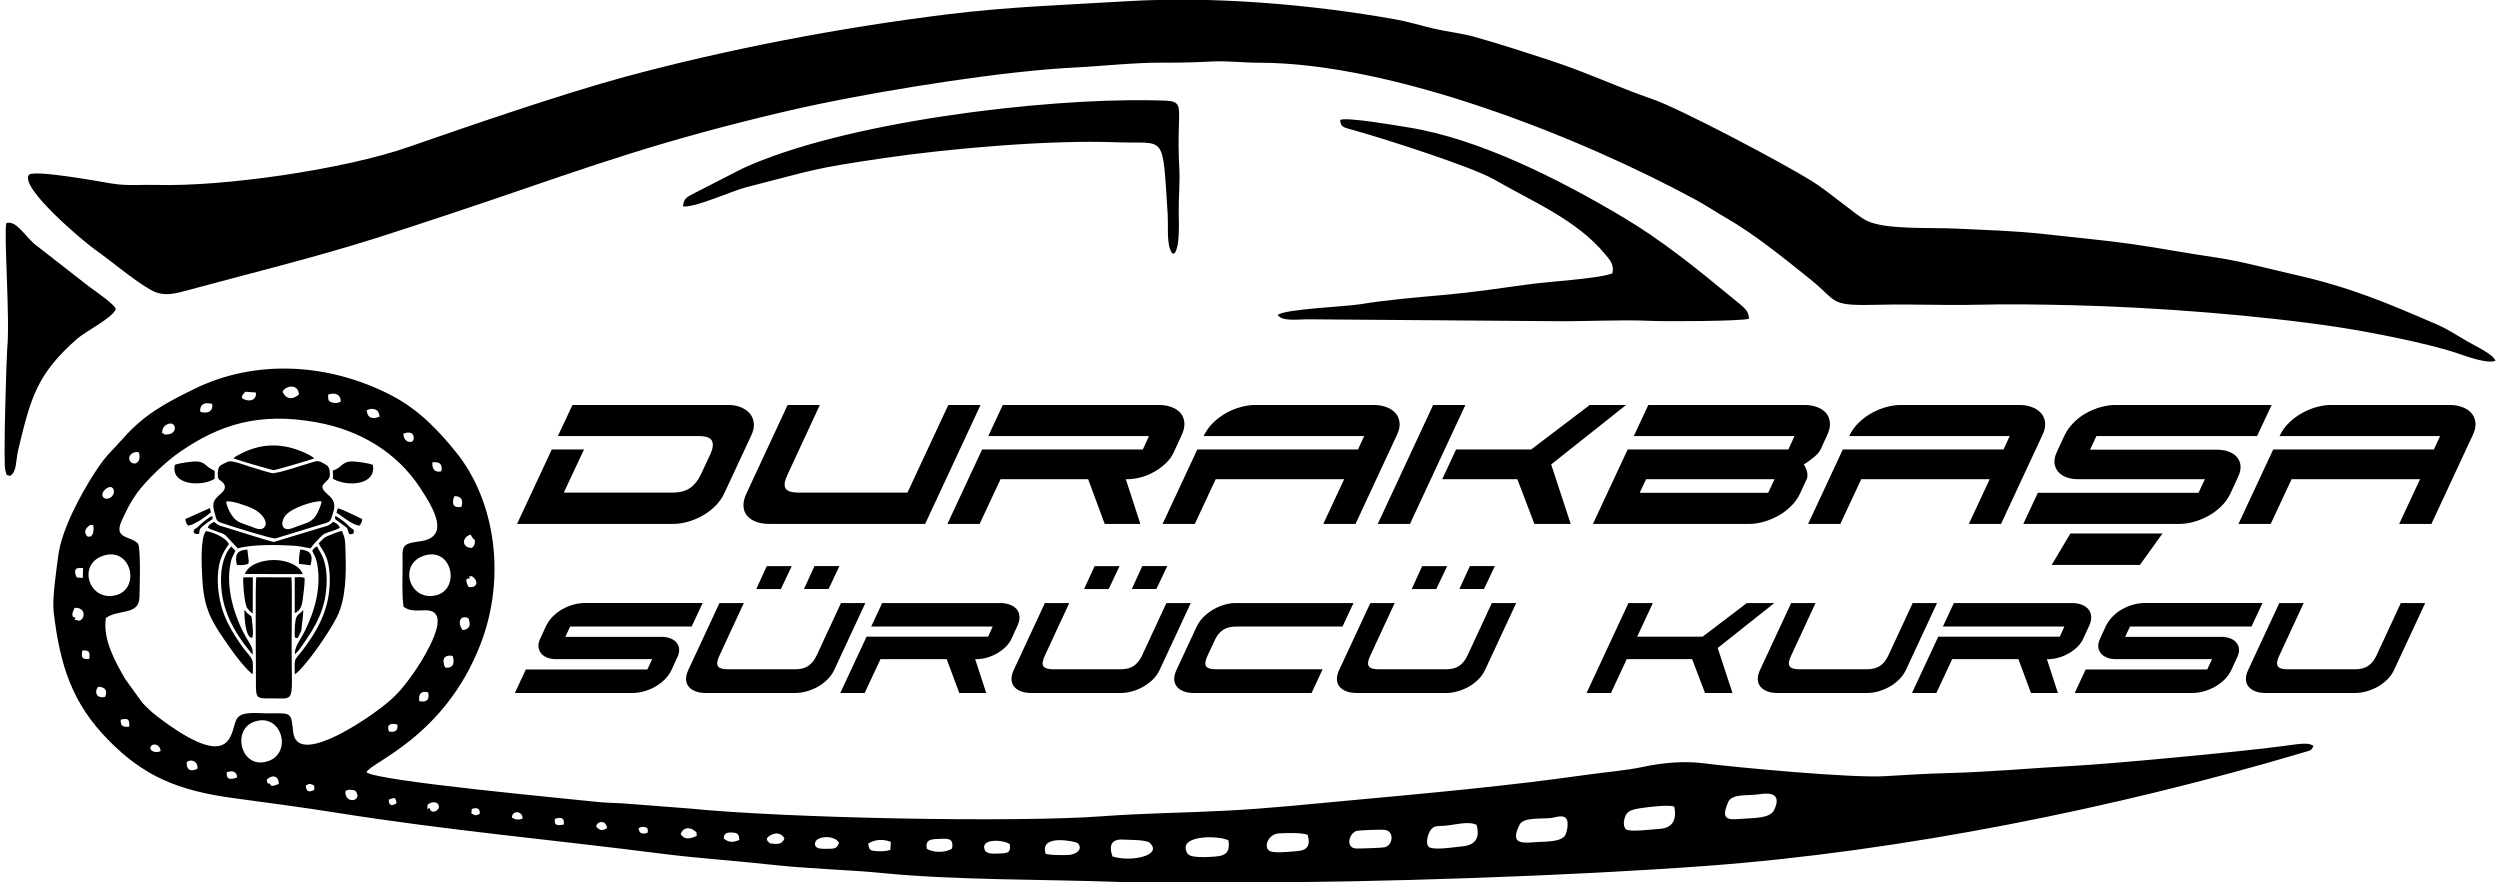 <?xml version="1.0" encoding="UTF-8"?>
<!DOCTYPE svg PUBLIC "-//W3C//DTD SVG 1.1//EN" "http://www.w3.org/Graphics/SVG/1.1/DTD/svg11.dtd">
<!-- Creator: CorelDRAW 2018 (64-Bit Evaluation Version) -->
<svg xmlns="http://www.w3.org/2000/svg" xml:space="preserve" width="143.933mm" height="50.8mm" version="1.1" style="shape-rendering:geometricPrecision; text-rendering:geometricPrecision; image-rendering:optimizeQuality; fill-rule:evenodd; clip-rule:evenodd"
viewBox="0 0 14393.32 5079.98"
 xmlns:xlink="http://www.w3.org/1999/xlink">
 <defs>
  <style type="text/css">
   <![CDATA[
    .fil0 {fill:black}
    .fil1 {fill:black;fill-rule:nonzero}
   ]]>
  </style>
 </defs>
 <g id="Layer_x0020_1">
  <g id="_1279749923936">
   <path class="fil0" d="M7072.78 4838.22c10,71.28 -16.96,89.29 -80.85,93.59 -36.35,2.44 -138.13,10.57 -155.3,-17.9 -65,-107.77 179.25,-105.83 236.15,-75.69zm-667.88 92.73c-20.67,-57.59 -10.15,-101.63 60.81,-97.19 38.38,2.4 133.31,0.06 153.74,18.93 77.61,71.69 -106.15,112.56 -214.55,78.26zm-384.09 -14.21c-40.25,-121.18 176.38,-70.11 183.04,-63.33 35.1,35.72 -8.56,65.91 -50.23,68.66 -35.98,2.38 -104.15,0.9 -132.81,-5.33zm-891.83 -69.55l-2.98 45.27c-21.04,8.9 -52.46,9.6 -82.39,7.6 -35.24,-2.36 -40.29,-7.93 -44.75,-43.18 36.06,-23.39 83.79,-28.37 130.12,-9.69zm685.43 13.98c4.02,47.96 -9.49,50.79 -58.65,52.65 -30.88,1.16 -76.02,5.47 -86.42,-20.78 -27.41,-69.24 113.61,-58.7 145.07,-31.87zm-478.77 25.4c-8.35,-53.25 22.3,-55.24 72.31,-56.93 53.27,-1.79 82.52,-4.03 73.78,55.66 -34.97,23.6 -105.7,26.33 -146.09,1.27zm-505.55 -33.86c-11.82,35.93 -27.26,33.76 -74.01,34.17 -29.3,0.26 -67.4,0.99 -63.76,-32.73 4.6,-42.61 115.45,-48.59 137.77,-1.44zm2698.46 -46.33c17.38,59.83 0.75,89.63 -62.46,94.01 -35.26,2.45 -141.08,15.95 -162.28,-4.99 -27.67,-27.32 0.67,-93.72 59.23,-97.2 47.86,-2.83 129.3,-5.34 165.51,8.18zm277.98 -21.44c11.33,-5.28 146.13,-9.89 166.83,-7.12 53.94,7.21 48.26,84.95 0.93,99.98 -10.33,3.28 -154.16,8.81 -170.24,7.05 -55.48,-6.08 -39.97,-80.13 2.48,-99.91zm-3290.06 42.37c-15.21,35.19 -37.97,33.75 -82.02,28.61 -16.61,-15.13 -13.33,-4.25 -20.41,-28.61 25.92,-30.9 78.09,-44.7 102.43,0zm-302.2 -34.12c34.15,1.6 41.37,11.33 42.24,42.92 -38.34,15.09 -61.07,15.29 -89.99,-8.8 0.93,-28.6 16.12,-35.59 47.75,-34.12zm4286.6 -44.51c23.01,81.77 -12.86,119.28 -87.05,124.7 -39.02,2.86 -172.51,26.53 -191.04,-0.95 -14.75,-21.86 -2.27,-67.71 10.73,-88.71 18.88,-30.52 39.14,-27.14 78.14,-29.31 63.52,-3.54 137.8,-29.67 189.22,-5.73zm-4503.79 33.39c19.66,16.98 9.57,-2.58 14.31,30.27 -35,15.81 -69.55,26.86 -92.83,-10.43 13.89,-39.65 52.04,-41.36 78.52,-19.84zm4937.19 -73.1c21.91,-3.19 66.13,-21.2 84.42,5.34 13.91,20.18 3.4,75.24 -7.13,93.72 -24.94,43.74 -128.42,36.11 -181.85,41.07 -83.59,7.77 -132.2,-0.3 -80.41,-101.97 22.66,-44.49 133.25,-30.62 184.97,-38.16zm-5205.13 84.47c-28.49,11.39 -48.12,7.21 -53.12,-23.24 5.21,-6.66 21.55,-12.76 36.99,-8.38 19.75,5.61 16.58,10.95 16.13,31.62zm-234.63 -25.4c-28.82,16.99 -40.45,13.34 -62,-8.47 0.54,-29.25 56.45,-45.17 62,8.47zm-299.38 -53.83c37.39,-11.37 55.72,-5.96 50.56,32.74 -36.44,7.71 -57.93,5.81 -50.56,-32.74zm-186.87 -0.89c-28.25,9.12 -42.55,5.25 -61.09,-6.41 -0.17,-42.92 63.07,-40.94 61.09,6.41zm6630.56 -70.02c16.8,73.49 -8.37,123.93 -82.52,128.61 -33.63,2.12 -175.57,19.64 -194.32,3.32 -22.42,-19.49 -12.1,-68.49 2.89,-89.72 15.56,-22.02 49.87,-28.03 79.29,-32.44 48.75,-7.3 158.15,-20.97 194.66,-9.77zm-6877.01 43.37c-29.93,8.75 -19.5,11.1 -47.95,-3.31l2.01 -25.39c30.06,-11.84 49.72,-3.19 45.94,28.7zm-287.99 -32.32c-13.37,-8.75 -16.22,27.89 -11.9,-21.78 23.16,-18.26 60.03,-21.74 64.83,10.2 3.44,22.93 -42.9,48.63 -52.93,11.58zm7653.31 -81.51c73.6,-12.17 129.85,1.37 86.84,91.26 -21.44,44.82 -103.69,44.84 -166,48.84 -91.66,5.89 -146.9,18.53 -98.76,-94.27 22.15,-51.92 115.21,-35.47 177.92,-45.83zm-7888.89 30.78c35.24,-14.05 38.81,-13.93 45.14,20.49 -29.32,19.37 -45.29,13.75 -45.14,-20.49zm-250.01 -47.5c12.6,-13.36 35.88,-10.06 56.37,-4.8 51.87,59.04 -59.42,85.24 -56.37,4.8zm-178.95 -8.21c-34.4,16.42 -47.06,7.75 -48.89,-25.4 23.29,-12.16 22.24,-12.21 48.92,-0.12l-0.03 25.52zm-253.23 -34.55c-22.01,-9.34 -11.16,10.99 -20.22,-24.72 26.09,-26.89 68.69,-28.69 68.86,24.55 -53.35,24.65 -48.24,0.45 -48.64,0.17zm-191.12 -37.36c-41.62,14.66 -62.79,12.2 -59.68,-29.69 35.71,-13.09 58.96,-2.45 59.68,29.69zm-290.05 -87.75c17.13,-18.18 65.7,-12.45 62,37.57 -36.38,18.34 -63.89,9.79 -62,-37.57zm-207.12 -89.59c12.04,-23.53 54.66,-13 57.06,25.53 -29.47,15.12 -68.81,-2.56 -57.06,-25.53zm594.07 -142.8c157.41,-57.55 223.39,173.3 86.52,224.52 -158.05,59.14 -218.96,-176.1 -86.52,-224.52zm777.41 55.73c-15.13,-40.66 9.87,-50.65 48.54,-40.07 4.37,35.91 -12.14,46.09 -48.54,40.07zm-1544.26 -68.15c44.18,-10.37 51.07,-1.89 48.87,40.92 -38.13,1.67 -49.86,-3.39 -48.87,-40.92zm1719.12 -106.43c-6.12,-41.23 8.98,-61.34 50.73,-51.12 10.53,42.08 -8.8,59.37 -50.73,51.12zm-1808.71 -25.07c-48.36,12.45 -65.09,-27.55 -40.2,-57.89 37.1,0.41 56.37,18.94 40.2,57.89zm1957.93 -168.19c-23.04,-44.73 -5.63,-78.02 43.08,-67.06 11.41,39.57 5.62,71.86 -43.08,67.06zm-2089.61 -98.52c41.01,-2.74 44.81,7.29 40.43,48.5 -42.58,2.27 -47.25,-5.39 -40.43,-48.5zm2191.21 -116.99c-30.96,-34.08 -22.39,-91.28 31.6,-69.71 15.56,42.09 8.38,62.35 -31.6,69.71zm-2232.78 -73.19c-0.01,-0.01 -33.55,3.3 -2.42,-55.56 68.61,-4.26 59.91,68.67 25.4,74.22 -50.08,-11.16 -14,-1.52 -22.98,-18.66zm2269.76 -223.25c9.5,-16.58 -22.55,-6.93 13.82,-15.14 39.7,24.08 37.27,70.26 -18.23,63 -31.19,-60.26 4.28,-47.79 4.41,-47.86zm-2097.42 -135.34c158.03,-41.21 206.19,205.35 51.42,232.88 -150.43,26.76 -212.51,-190.88 -51.42,-232.88zm1845.73 0c158.33,-42.31 202.23,206.06 51.42,232.88 -150.35,26.73 -210.74,-190.31 -51.42,-232.88zm-2008.22 127.97c-17.31,-33.73 -15.84,-62.63 36.66,-53.2l-1.97 56.65 -34.69 -3.45zm2281.87 -224.05c3.1,4.26 15.12,2.18 8.47,31.41 -3.89,17.15 -10.92,16.9 -16.61,22.8 -56.29,-0.85 -60.02,-59.07 -6.75,-77.12l14.89 22.91zm-1927.86 31.84c-38.3,-49.28 -144.71,-23.83 -95.91,-133.18 29.24,-65.51 54.51,-112.69 87.46,-158.66 55.31,-77.16 171.62,-186.4 250.69,-240.4 225.84,-154.23 449.47,-228.77 782.31,-168.98 251.28,45.13 464.2,171.8 600.29,380.49 77.1,118.25 174.22,281.75 -3.9,305.13 -112.74,14.8 -99.04,28.43 -99.21,144.35 -0.11,69.5 -4.61,165.56 5.67,232.15 64.92,49.69 155.5,-9.89 188.89,49.01 39.49,72.52 -90.41,274.24 -127.76,327.39 -80.47,114.51 -119.06,154.59 -235.95,238.48 -65.75,47.18 -437.51,301.28 -460.34,107.81 -13.02,-110.4 -6.94,-110.83 -123.95,-108.88 -92.33,1.53 -174.93,-16.74 -202.85,35.09 -34.72,64.44 -12.57,304.72 -413.53,14.47 -64.65,-46.8 -84.33,-64.52 -127.45,-109.38l-99.79 -137.85c-55.41,-97.05 -130.24,-225.91 -111.07,-351.26 69.84,-52.18 189.97,-12.95 193.23,-118.53 1.8,-58.52 7.78,-268.48 -6.83,-307.25zm-256.55 -91.42l-4.21 31.1c-16.01,21.1 3.57,13.08 -29.32,18.58 -29.38,-25.04 -13.73,-53.03 16.94,-69.43 29.33,7.25 7.98,-2.14 16.59,19.75zm2117 -122.62c-52.43,9.62 -55.85,-25.34 -40.65,-61.53 37.96,-1.53 53.5,21.5 40.65,61.53zm-2046.37 -104c42.7,-33.03 61.6,22.51 30.01,47.43 -36.75,29 -76.21,-11.71 -30.01,-47.43zm1879.36 -152.37c41.01,-4.83 60.62,10.63 51.51,51.86 -39.7,8.26 -53.95,-13.88 -51.51,-51.86zm-1690.26 -58.16c17.19,54.63 -21.37,80.88 -46.84,55.21 -22.44,-22.62 1.72,-62.63 46.84,-55.21zm1576.7 -63.88c-11.92,11.14 -44.68,2.99 -50.6,-24.57 -8.34,-38.83 0.41,-9.56 4.95,-21 55.81,-18.54 58.5,33.54 45.65,45.57zm-1434.28 -44.44c-1.44,-3.67 -15.33,11.86 -3.72,-27.85 2,-6.84 10.42,-15.97 16.3,-19.81 58.21,-38.05 77.04,50.15 9.2,53.34 -43.73,2.06 -4.97,0.52 -21.78,-5.68zm1173.06 -115.73c-9.07,-37.31 0.61,-10.27 3.94,-20.54 2.38,-0.9 5.28,-2.4 7.11,-2.75 1.8,-0.35 4.97,-1.86 7.18,-2.1 14.83,-1.64 42.07,1.14 48.89,27.29 9.28,35.57 -0.73,10.09 -4.09,19.72 -26.64,10.98 -56.22,6.43 -63.03,-21.62zm-962.48 -9.94c-1.29,-44.79 27.21,-55.3 69.26,-44.1 8.3,47.22 -35.17,58.8 -69.26,44.1zm761.72 -51.87c-29.97,-8.54 -22.18,-17.99 -25.12,-44.86 27.18,-13.94 75.3,-9.37 72.51,39.78 -15.63,6.8 -27.65,10.7 -47.39,5.08zm-521.96 -26.64c2.29,-21.16 8.65,-19.9 19.97,-35.87l61.32 4.52c6.62,50.66 -49.7,55.76 -81.29,31.35zm235.08 -37.71c21.99,-35.53 89.58,-44.55 94.19,16.94 -34.42,33.8 -78.51,28.66 -94.19,-16.94zm482.78 2192.87c20.72,-56.24 448.58,-200.54 656.31,-736.5 150.73,-388.89 83.03,-829.39 -139.32,-1104.89 -96.61,-119.7 -211.48,-245.03 -374.3,-329.15 -356.26,-184.06 -777.53,-211.35 -1134.78,-36.17 -168.73,82.74 -287.98,147.32 -408.98,284.39 -68.16,77.21 -95.6,92.52 -161.61,194.56 -81.35,125.73 -192.81,329.38 -212.11,483.14 -9.96,79.31 -35.27,243.35 -26.1,321.18 36.82,312.27 107.71,526.8 314.87,737.75 201.33,205.01 394.73,290.27 717.71,334.01 199.49,27.01 403.83,53.89 609,86.53 618.59,98.39 1241.87,154.81 1857.52,233.64 204.84,26.22 423.11,40.32 629.31,63.2 219.21,24.33 439.25,28.43 656.2,49.65 406.65,39.78 918.6,34.63 1339.06,49.66 227.61,8.13 465.43,2.75 694.27,3.11 787.41,1.26 1920.44,-37.39 2701.19,-95.48 1120.36,-83.36 2354.36,-331.85 3439.32,-654.54 39.51,-11.75 39.23,-9.13 52.11,-36.49 -26.97,-17.34 -63.54,-12.29 -96.05,-9.02 -25.66,2.58 -54.38,7.14 -81.19,10.74 -231.02,31.07 -984.15,102.29 -1206,113.77 -235.35,12.18 -479.1,35.49 -720.29,41.41 -120.43,2.95 -241.24,10.49 -363.38,17.84 -197.47,11.88 -858.92,-50.81 -1050.37,-74.8 -109.39,-13.71 -235.34,-1.97 -343,21.47 -91.9,20.01 -230.1,31.79 -326.17,45.52 -451.5,64.51 -902.54,104.89 -1360.23,147.36 -237.82,22.07 -468.94,46.07 -705.06,58.71 -235.58,12.62 -483.25,14.65 -720.09,32.43 -492.83,37.01 -1814.91,12.02 -2380.55,-44.66l-352.37 -27.11c-55.62,-5.6 -117.55,-4.23 -174.56,-10.53 -168.92,-18.65 -1268.43,-119.67 -1330.36,-170.73zm12257.19 -2369.05c-10.7,-36.14 -103.78,-78.77 -161.93,-111.93 -68.61,-39.12 -102.18,-65.71 -180.16,-99.48 -287.58,-124.54 -498.65,-213.45 -816.24,-285.03 -141.69,-31.94 -311.58,-78.63 -458.57,-99.69 -163.13,-23.37 -315.09,-53.1 -471.69,-75.34 -167.9,-23.83 -333.36,-38.35 -503.84,-57.54 -177.94,-20.02 -335.21,-23.41 -516.43,-32.34 -141.78,-6.98 -407.43,8.48 -514.52,-46.9 -58,-29.99 -215.08,-167.3 -318.75,-230.82 -178.45,-109.34 -754.55,-413.99 -912.12,-467.84 -199.88,-68.31 -367.03,-150.64 -600.9,-226.94 -142.57,-46.51 -293.69,-95.63 -428.8,-132.89 -68.5,-18.9 -148.31,-27.31 -225.98,-45.32 -77.43,-17.95 -144.56,-39.54 -221.74,-53.36 -488.66,-87.55 -1052.96,-134.46 -1546.58,-104.8 -360.63,21.67 -683.1,31.93 -1035.24,75.5 -626.76,77.54 -1276.76,202.96 -1857.13,360.31 -357.34,96.88 -885.87,278.78 -1247.35,404.44 -366.85,127.51 -1057.45,228.08 -1445.17,217.38 -92.68,-2.56 -168.33,6.94 -260.87,-8.04 -55.96,-9.06 -455,-83.23 -477.52,-48.98 -49.33,75.01 311.73,380.19 384.42,431.39 96.64,68.06 221.63,175.79 319.18,230.47 74.75,41.91 140.81,20.56 220.93,-1.07 359.09,-96.96 730.1,-188.07 1085.25,-300.79 134.5,-42.69 282.86,-91.87 421.57,-137.9 633.21,-210.17 1011.21,-359.61 1681.29,-528.84 150.15,-37.92 293.92,-72.45 445.75,-103.87 412.32,-85.32 1056.03,-188.11 1463.08,-208.35 166.06,-8.26 340.72,-29.24 516.51,-27.98 87.91,0.63 187.91,-1.97 272.12,-6.61 89.24,-4.93 177.38,7.05 269.84,6.96 767.25,-0.68 1846.25,424.52 2522.27,791.78 54.3,29.5 116.41,71.1 170.05,101.71 165.17,94.27 341.88,239.09 484.7,353.43 168.31,134.75 99.29,154.14 404.36,146.48 179.79,-4.52 368.89,4.56 550.33,0.12 179.99,-4.4 370.03,-1.75 550.33,2.53 479.2,11.38 1077.91,57.43 1535.68,126.69 176.33,26.67 512.88,92.15 682.61,149.43 57.42,19.37 173.87,62.63 221.26,44.03zm-6651.8 -1386.14c8.45,44.17 8.3,38.4 97.14,63.63 167.06,47.45 662.94,205.58 789.21,278.28 221.5,127.52 475,232.22 637.94,428.66 25.7,30.99 56.01,59.09 43.65,111.93 -73.09,30.34 -365.15,47.3 -477.13,62.69 -154.93,21.28 -330.98,47.18 -479.24,60.53 -153.62,13.83 -342.15,29.08 -493.46,54.44 -85.65,14.36 -431.82,26.95 -477.44,61.9 26.6,40.25 123.45,24.27 177.39,25.17l1405.47 10.67c183.3,2.73 386.74,-9.98 567.26,-1.62 80.49,3.72 518.33,2.43 563.69,-12.27 -1.31,-50.4 -30.99,-66.04 -99.2,-122.38 -205.96,-170.12 -403.69,-329.99 -628.69,-463.68 -357.21,-212.24 -822.2,-450.12 -1235.41,-515.79 -58.17,-9.24 -359.3,-62 -391.18,-42.16zm-3782.75 497.64c74.67,6.18 277.79,-88.93 368.63,-112.03 391.78,-99.67 366.82,-104.89 790.51,-167.01 384.44,-56.36 960.26,-105.21 1332.53,-90.68 293.9,11.47 266.73,-65.29 298.92,419.72 2.99,45.01 -5.34,153.77 14.94,199.54 11,24.83 5.02,12.22 16.34,23.42 19.11,-13.61 4.98,4.09 17.46,-20.92 0.78,-1.56 7.22,-24.85 7.46,-26.06 3.52,-17.67 5.32,-38.31 6.51,-58.48 2.77,-47.14 1.16,-89.1 0.53,-135.78 -1.19,-88.47 8.27,-162.56 3.21,-254.75 -22.01,-401.27 66.34,-384.07 -162.16,-388.38 -628.48,-11.84 -1776.63,125.3 -2356.94,394.84l-268.68 137.84c-39.07,22.11 -66.98,26.45 -69.26,78.73zm-3875.25 1551.61c40.99,-23.19 31.68,-83.16 48.28,-152.91 72.27,-303.54 109.89,-434.7 336.32,-635.21 49.01,-43.4 211.18,-125.2 224.42,-172.94 -1.14,-23.82 -123.95,-107.67 -151.17,-127.77l-318.68 -248.47c-65.62,-60.5 -103.55,-133.17 -159.78,-118.96 -15.77,58.71 22.53,556.75 4.59,728.28 -2.63,25.17 -24,653.29 -10.27,697.08 12.81,40.81 1.62,17.52 26.29,30.9z"/>
   <path class="fil1" d="M4169.96 2839.91c-13.07,27.88 -30.71,52.71 -52.92,74.49 -22.22,21.78 -46.61,40.07 -73.18,54.89 -26.58,14.81 -54.45,26.35 -83.64,34.63 -29.18,8.27 -57.28,12.41 -84.29,12.41l-899.08 0 199.94 -428.63 185.57 0 -116.31 248.29 625.96 0c41.82,0 75.36,-8.71 100.62,-26.13 25.27,-17.43 46.18,-43.56 62.73,-78.41l54.89 -117.61c14.81,-33.11 17.64,-58.59 8.49,-76.45 -9.15,-17.86 -34.63,-26.79 -76.45,-26.79l-810.21 0 83.63 -179.03 899.08 0c24.39,0 47.26,4.13 68.61,12.41 21.34,8.28 38.77,20.04 52.27,35.28 13.5,15.25 21.56,33.98 24.18,56.2 2.61,22.21 -2.62,46.82 -15.69,73.83l-154.2 330.62zm1054.59 -3.92l235.23 -504.42 185.56 0 -318.86 684.76 -899.08 0c-27.87,0 -52.7,-4.14 -74.48,-12.41 -21.78,-8.28 -38.99,-19.82 -51.62,-34.63 -12.63,-14.82 -19.6,-33.11 -20.91,-54.89 -1.31,-21.78 4.57,-46.61 17.64,-74.49l236.53 -508.34 185.57 0 -185.57 399.88c-17.42,36.59 -21.56,63.16 -12.41,79.71 9.15,16.56 34.63,24.83 76.45,24.83l625.95 0zm415.57 180.34l-185.57 0 199.94 -428.63 925.22 0 35.28 -77.1 -925.21 0 83.63 -179.03 899.08 0c27.01,0 51.4,4.13 73.18,12.41 21.78,8.28 38.99,19.82 51.62,34.63 12.63,14.81 19.82,33.32 21.56,55.54 1.74,22.22 -3.92,46.83 -16.99,73.83l-44.43 96.71c-10.45,22.65 -25.48,43.34 -45.08,62.07 -19.6,18.73 -41.6,35.07 -66,49.01 -24.39,13.94 -50.09,24.61 -77.1,32.01 -27,7.41 -53.14,11.11 -78.4,11.11l-9.15 0 83.63 257.44 -205.16 0 -95.4 -257.44 -504.43 0 -120.22 257.44zm2098.72 -257.44l-739.65 0 -120.22 257.44 -185.57 0 199.94 -428.63 925.22 0 35.28 -77.1 -923.91 0 2.62 -5.23c13.07,-27.01 30.93,-51.4 53.58,-73.18 22.65,-21.78 47.48,-40.07 74.48,-54.89 27.01,-14.81 54.89,-26.13 83.64,-33.97 28.75,-7.84 55.76,-11.76 81.02,-11.76l686.07 0c24.39,0 47.48,3.92 69.26,11.76 21.78,7.84 39.42,19.16 52.93,33.97 13.5,14.82 21.56,33.11 24.17,54.89 2.62,21.78 -2.61,46.17 -15.68,73.18l-237.84 510.96 -185.56 0 120.22 -257.44zm378.98 257.44l-185.57 0 318.86 -684.76 185.57 0 -318.86 684.76zm185.56 -257.44l79.72 -171.19 432.55 0 337.15 -256.13 209.09 0 -431.24 342.38 112.38 342.38 -209.08 0 -98.01 -257.44 -432.56 0zm867.72 257.44l199.94 -428.63 925.22 0 35.28 -77.1 -925.21 0 83.63 -179.03 899.08 0c27.01,0 51.4,4.13 73.18,12.41 21.78,8.28 38.99,19.82 51.62,34.63 12.63,14.81 19.82,33.32 21.56,55.54 1.74,22.22 -3.92,46.83 -16.99,73.83l-37.89 82.33c-3.49,6.97 -8.93,14.38 -16.34,22.22 -7.4,7.84 -15.9,15.68 -25.48,23.52 -9.58,7.84 -19.17,15.03 -28.75,21.56 -9.58,6.54 -17.86,11.98 -24.83,16.34 4.36,6.1 8.93,15.03 13.72,26.79 4.79,11.76 7.19,23.74 7.19,35.93 0,7.85 -1.31,14.82 -3.92,20.91l-37.9 82.33c-13.07,27.88 -30.71,52.71 -52.92,74.49 -22.22,21.78 -46.61,40.07 -73.18,54.89 -26.58,14.81 -54.45,26.35 -83.64,34.63 -29.18,8.27 -57.28,12.41 -84.29,12.41l-899.08 0zm305.79 -257.44l-36.59 78.41 739.65 0 36.59 -78.41 -739.65 0zm1978.5 0l-739.65 0 -120.22 257.44 -185.57 0 199.94 -428.63 925.22 0 35.28 -77.1 -923.91 0 2.62 -5.23c13.07,-27.01 30.93,-51.4 53.58,-73.18 22.65,-21.78 47.48,-40.07 74.48,-54.89 27.01,-14.81 54.89,-26.13 83.64,-33.97 28.75,-7.84 55.76,-11.76 81.02,-11.76l686.07 0c24.39,0 47.48,3.92 69.26,11.76 21.78,7.84 39.42,19.16 52.93,33.97 13.5,14.82 21.56,33.11 24.17,54.89 2.62,21.78 -2.61,46.17 -15.68,73.18l-237.84 510.96 -185.56 0 120.22 -257.44zm1238.85 0l-730.5 0c-25.26,0 -47.7,-3.7 -67.3,-11.11 -19.6,-7.4 -35.28,-18.07 -47.04,-32.01 -11.76,-13.94 -18.73,-30.28 -20.91,-49.01 -2.18,-18.73 1.96,-39.42 12.41,-62.07l44.43 -96.71c13.07,-27 30.5,-51.61 52.28,-73.83 21.78,-22.22 45.95,-40.73 72.52,-55.54 26.58,-14.81 54.45,-26.35 83.64,-34.63 29.18,-8.28 57.72,-12.41 85.59,-12.41l899.08 0 -83.63 179.03 -925.22 0 -36.59 78.41 730.5 0c25.27,0 47.92,3.7 67.96,11.1 20.03,7.41 35.93,18.08 47.7,32.02 11.76,13.94 18.51,30.27 20.25,49.01 1.74,18.73 -2.61,39.42 -13.07,62.07l-44.43 96.7c-13.07,27.88 -30.71,52.71 -52.92,74.49 -22.22,21.78 -46.61,40.07 -73.18,54.89 -26.58,14.81 -54.45,26.35 -83.64,34.63 -29.18,8.27 -57.28,12.41 -84.29,12.41l-899.08 0 83.64 -179.03 925.21 0 36.59 -78.41zm1238.85 0l-739.65 0 -120.22 257.44 -185.57 0 199.94 -428.63 925.22 0 35.28 -77.1 -923.91 0 2.62 -5.23c13.07,-27.01 30.93,-51.4 53.58,-73.18 22.65,-21.78 47.48,-40.07 74.48,-54.89 27.01,-14.81 54.89,-26.13 83.64,-33.97 28.75,-7.84 55.76,-11.76 81.02,-11.76l686.07 0c24.39,0 47.48,3.92 69.26,11.76 21.78,7.84 39.42,19.16 52.93,33.97 13.5,14.82 21.56,33.11 24.17,54.89 2.62,21.78 -2.61,46.17 -15.68,73.18l-237.84 510.96 -185.56 0 120.22 -257.44z"/>
   <path class="fil1" d="M3754.8 3794.99l-552.39 0c-19.11,0 -36.07,-2.8 -50.89,-8.4 -14.82,-5.6 -26.68,-13.67 -35.58,-24.21 -8.89,-10.54 -14.16,-22.89 -15.81,-37.06 -1.64,-14.16 1.49,-29.81 9.39,-46.93l33.6 -73.13c9.88,-20.42 23.06,-39.03 39.53,-55.83 16.47,-16.8 34.75,-30.8 54.84,-42 20.09,-11.2 41.17,-19.93 63.24,-26.18 22.07,-6.26 43.65,-9.39 64.73,-9.39l679.86 0 -63.24 135.38 -699.63 0 -27.67 59.29 552.39 0c19.1,0 36.23,2.8 51.38,8.4 15.16,5.6 27.18,13.67 36.07,24.21 8.9,10.54 14,22.89 15.32,37.05 1.32,14.17 -1.98,29.81 -9.88,46.94l-33.6 73.13c-9.88,21.08 -23.22,39.85 -40.02,56.32 -16.8,16.47 -35.25,30.31 -55.34,41.51 -20.09,11.2 -41.17,19.92 -63.24,26.18 -22.07,6.26 -43.32,9.39 -63.74,9.39l-679.86 0 63.24 -135.38 699.63 0 27.67 -59.29zm946.67 -20.75l140.32 -302.38 140.32 0 -178.86 384.4c-9.88,21.08 -23.22,39.85 -40.02,56.32 -16.8,16.47 -35.25,30.31 -55.34,41.51 -20.09,11.2 -41.17,19.92 -63.24,26.18 -22.07,6.26 -43.32,9.39 -63.74,9.39l-519.78 0c-21.08,0 -39.85,-3.13 -56.32,-9.39 -16.47,-6.26 -29.48,-14.98 -39.03,-26.18 -9.56,-11.2 -14.83,-25.04 -15.82,-41.51 -0.98,-16.47 3.46,-35.24 13.35,-56.32l178.85 -384.4 140.32 0 -140.32 302.38c-13.17,27.67 -16.3,47.76 -9.38,60.28 6.91,12.51 26.18,18.77 57.8,18.77l387.37 0c31.62,0 56.98,-6.59 76.09,-19.76 19.1,-13.18 34.91,-32.94 47.43,-59.29zm276.69 215.42l-140.32 0 151.19 -324.12 699.62 0 26.69 -58.3 -699.63 0 63.24 -135.38 679.86 0c20.43,0 38.87,3.13 55.34,9.39 16.47,6.25 29.48,14.98 39.03,26.18 9.56,11.2 14.99,25.2 16.31,42 1.32,16.8 -2.96,35.41 -12.85,55.83l-33.59 73.13c-7.91,17.12 -19.27,32.77 -34.1,46.93 -14.82,14.17 -31.45,26.52 -49.9,37.06 -18.44,10.54 -37.88,18.61 -58.3,24.21 -20.42,5.6 -40.19,8.4 -59.29,8.4l-6.92 0 63.24 194.67 -155.14 0 -72.13 -194.67 -381.44 0 -90.91 194.67zm1596.89 -215.42l140.32 -302.38 140.32 0 -178.86 384.4c-9.88,21.08 -23.22,39.85 -40.02,56.32 -16.8,16.47 -35.25,30.31 -55.34,41.51 -20.09,11.2 -41.17,19.92 -63.24,26.18 -22.07,6.26 -43.32,9.39 -63.74,9.39l-519.78 0c-21.08,0 -39.85,-3.13 -56.32,-9.39 -16.47,-6.26 -29.48,-14.98 -39.03,-26.18 -9.56,-11.2 -14.83,-25.04 -15.82,-41.51 -0.98,-16.47 3.46,-35.24 13.35,-56.32l178.85 -384.4 140.32 0 -140.32 302.38c-13.17,27.67 -16.3,47.76 -9.38,60.28 6.91,12.51 26.18,18.77 57.8,18.77l387.37 0c31.62,0 56.98,-6.59 76.09,-19.76 19.1,-13.18 34.91,-32.94 47.43,-59.29zm1039.56 79.05l-63.25 136.37 -679.86 0c-21.08,0 -39.85,-3.13 -56.32,-9.39 -16.47,-6.26 -29.48,-14.98 -39.03,-26.18 -9.56,-11.2 -14.83,-25.04 -15.82,-41.51 -0.98,-16.47 3.46,-35.24 13.35,-56.32l116.6 -250.01c9.88,-20.42 23.39,-39.03 40.51,-55.83 17.13,-16.8 35.91,-30.96 56.33,-42.49 20.42,-11.53 41.5,-20.43 63.24,-26.68 21.74,-6.26 42.49,-9.39 62.26,-9.39l679.86 0 -63.24 135.38 -612.67 0c-31.62,0 -57.15,6.75 -76.58,20.26 -19.44,13.5 -34.75,32.77 -45.95,57.8l-41.51 88.94c-13.17,27.67 -16.3,47.76 -9.38,60.28 6.91,12.51 26.18,18.77 57.8,18.77l613.66 0zm834.02 -79.05l140.32 -302.38 140.32 0 -178.86 384.4c-9.88,21.08 -23.22,39.85 -40.02,56.32 -16.8,16.47 -35.25,30.31 -55.34,41.51 -20.09,11.2 -41.17,19.92 -63.24,26.18 -22.07,6.26 -43.32,9.39 -63.74,9.39l-519.78 0c-21.08,0 -39.85,-3.13 -56.32,-9.39 -16.47,-6.26 -29.48,-14.98 -39.03,-26.18 -9.56,-11.2 -14.83,-25.04 -15.82,-41.51 -0.98,-16.47 3.46,-35.24 13.35,-56.32l178.85 -384.4 140.32 0 -140.32 302.38c-13.17,27.67 -16.3,47.76 -9.38,60.28 6.91,12.51 26.18,18.77 57.8,18.77l387.37 0c31.62,0 56.98,-6.59 76.09,-19.76 19.1,-13.18 34.91,-32.94 47.43,-59.29zm826.11 215.42l-140.32 0 241.11 -517.8 140.32 0 -89.92 193.68 376.49 0 254.95 -193.68 158.11 0 -326.1 258.9 84.98 258.9 -158.1 0 -74.12 -194.67 -376.49 0 -90.91 194.67zm1596.89 -215.42l140.32 -302.38 140.32 0 -178.86 384.4c-9.88,21.08 -23.22,39.85 -40.02,56.32 -16.8,16.47 -35.25,30.31 -55.34,41.51 -20.09,11.2 -41.17,19.92 -63.24,26.18 -22.07,6.26 -43.32,9.39 -63.74,9.39l-519.78 0c-21.08,0 -39.85,-3.13 -56.32,-9.39 -16.47,-6.26 -29.48,-14.98 -39.03,-26.18 -9.56,-11.2 -14.83,-25.04 -15.82,-41.51 -0.98,-16.47 3.46,-35.24 13.35,-56.32l178.85 -384.4 140.32 0 -140.32 302.38c-13.17,27.67 -16.3,47.76 -9.38,60.28 6.91,12.51 26.18,18.77 57.8,18.77l387.37 0c31.62,0 56.98,-6.59 76.09,-19.76 19.1,-13.18 34.91,-32.94 47.43,-59.29zm276.69 215.42l-140.32 0 151.19 -324.12 699.62 0 26.69 -58.3 -699.63 0 63.24 -135.38 679.86 0c20.43,0 38.87,3.13 55.34,9.39 16.47,6.25 29.48,14.98 39.03,26.18 9.56,11.2 14.99,25.2 16.31,42 1.32,16.8 -2.96,35.41 -12.85,55.83l-33.59 73.13c-7.91,17.12 -19.27,32.77 -34.1,46.93 -14.82,14.17 -31.45,26.52 -49.9,37.06 -18.44,10.54 -37.88,18.61 -58.3,24.21 -20.42,5.6 -40.19,8.4 -59.29,8.4l-6.92 0 63.24 194.67 -155.14 0 -72.13 -194.67 -381.44 0 -90.91 194.67zm1587.01 -194.67l-552.39 0c-19.11,0 -36.07,-2.8 -50.89,-8.4 -14.82,-5.6 -26.68,-13.67 -35.58,-24.21 -8.89,-10.54 -14.16,-22.89 -15.81,-37.06 -1.64,-14.16 1.49,-29.81 9.39,-46.93l33.6 -73.13c9.88,-20.42 23.06,-39.03 39.53,-55.83 16.47,-16.8 34.75,-30.8 54.84,-42 20.09,-11.2 41.17,-19.93 63.24,-26.18 22.07,-6.26 43.65,-9.39 64.73,-9.39l679.86 0 -63.24 135.38 -699.63 0 -27.67 59.29 552.39 0c19.1,0 36.23,2.8 51.38,8.4 15.16,5.6 27.18,13.67 36.07,24.21 8.9,10.54 14,22.89 15.32,37.05 1.32,14.17 -1.98,29.81 -9.88,46.94l-33.6 73.13c-9.88,21.08 -23.22,39.85 -40.02,56.32 -16.8,16.47 -35.25,30.31 -55.34,41.51 -20.09,11.2 -41.17,19.92 -63.24,26.18 -22.07,6.26 -43.32,9.39 -63.74,9.39l-679.86 0 63.24 -135.38 699.63 0 27.67 -59.29zm946.67 -20.75l140.32 -302.38 140.32 0 -178.86 384.4c-9.88,21.08 -23.22,39.85 -40.02,56.32 -16.8,16.47 -35.25,30.31 -55.34,41.51 -20.09,11.2 -41.17,19.92 -63.24,26.18 -22.07,6.26 -43.32,9.39 -63.74,9.39l-519.78 0c-21.08,0 -39.85,-3.13 -56.32,-9.39 -16.47,-6.26 -29.48,-14.98 -39.03,-26.18 -9.56,-11.2 -14.83,-25.04 -15.82,-41.51 -0.98,-16.47 3.46,-35.24 13.35,-56.32l178.85 -384.4 140.32 0 -140.32 302.38c-13.17,27.67 -16.3,47.76 -9.38,60.28 6.91,12.51 26.18,18.77 57.8,18.77l387.37 0c31.62,0 56.98,-6.59 76.09,-19.76 19.1,-13.18 34.91,-32.94 47.43,-59.29z"/>
   <path class="fil0" d="M1850.61 2885.78c1.1,18.04 -18.2,57.42 -26.18,72.93 -10.68,20.8 -26,36.76 -47.82,47.1 -21.11,10.01 -46.16,17.17 -69.19,25.85 -20.6,7.77 -54.98,25.25 -73.71,6.3 -18.23,-18.45 -3.22,-55.93 11.58,-72.38 40.92,-45.49 163.48,-82.37 205.32,-79.8zm-475.84 118.74c-48.68,-24.79 -73.46,-104.54 -72.33,-116.15 25.38,-10.83 126.51,27.17 150.32,38.29 57.7,26.95 96,81.66 67.16,110.85 -19.7,19.93 -52.29,1.89 -76.28,-6.88 -21.39,-7.82 -49.12,-16.05 -68.87,-26.11zm-62.42 -346.54c-15.9,7.42 -42.39,17.03 -50.59,30.34 -8.97,14.57 -12.34,58.76 -2.01,70.89 6.43,7.55 33.34,17.78 35.03,43.76 1.39,21.56 -22.99,38.12 -33.51,48.05 -38.46,36.3 -40.26,50.7 -22.89,111.72 7.98,28.05 8.06,37.22 33.19,46.42 45.68,16.72 297.4,94.68 314.26,90.81l249.73 -76.7c68.46,-21.61 63.77,-8.88 84.21,-79.16 16.99,-58.41 -12.72,-79.21 -43.25,-107.16 -56.5,-51.73 23.39,-58.6 22.64,-102.74 -0.45,-26.33 -2.16,-46.27 -21.62,-57.78 -15.99,-9.47 -38.02,-25.46 -59.38,-20.5 -44.3,10.28 -224.32,74.64 -253.42,67.85 -40.6,-9.48 -85.39,-25.31 -126.37,-37.08 -28.12,-8.07 -103.58,-39.18 -126.02,-28.72zm365.5 666.14l-202.59 -0.71c-6.03,31.44 -1.63,521.84 -1.79,598.7 -0.23,105.44 -0.07,98.93 103.55,98.94 125.99,0 101.86,24.75 101.95,-296.31 0.03,-63.33 3.55,-364.73 -1.12,-400.62zm-223.74 558.41c3.17,-19.12 1.7,-39.8 1.72,-59.3 0.03,-40.51 -28.39,-51.46 -74.28,-119.32 -33.91,-50.17 -65.45,-99.82 -90.57,-163.9 -24.5,-62.48 -39.41,-141.2 -36.99,-217.68 2.79,-88.21 24.51,-134.84 63.75,-189.93 -18.77,-41.06 -99.34,-70.07 -131.66,-75.02 -34.2,41.48 -24.83,198.33 -22.08,261.34 8.52,195.2 55.99,261.01 159.04,409.47 36.23,52.19 90.79,121.51 131.07,154.34zm380.73 -754.96c15.37,37.2 59.31,67.56 63.56,190.89 5.19,150.68 -44.84,267.03 -125.19,382.36 -82.41,118.26 -78.17,65.7 -76.01,180.84 17.38,-7.07 57.84,-57.01 70.61,-72.41 53.98,-65.07 134.15,-182.9 171.85,-257.05 52.4,-103.05 53.97,-251.67 49.62,-372.64 -2.19,-61.14 1.04,-74.29 -20.76,-122.94 -20.25,3.61 -55.75,19.06 -76.26,26.94 -33.2,12.74 -34.11,23.8 -57.42,44.01zm-638.52 -89.83c20.07,15.45 81.81,27.96 101.62,43.75l71.5 75.91c76.78,-24 229.8,-21.32 320.09,-15.69 40.22,2.52 63.01,9.4 98.12,15.36 11.23,-18.24 49.56,-58.32 68.44,-75.57 22.14,-20.23 76.95,-24.41 100.34,-43.76 -6.3,-17.33 -21.58,-26.96 -38.63,-33.6 -27.35,26.77 -35.09,22.8 -76.31,35.9l-264.65 80.01c-12.49,0.07 -222.54,-66.39 -264.55,-79.66 -14.34,-4.52 -28.97,-8.33 -43.55,-13.26 -24.34,-8.25 -23.12,-15.56 -37.11,-22.49 -15.3,9.73 -29.51,14.51 -35.31,33.1zm148.34 -398.53c15.08,7.29 222.45,67.79 232.19,67.58 9.45,-0.21 219,-61.32 231.62,-67.58 -6.95,-10.33 -34.29,-23.19 -46.8,-29.08 -134.66,-63.39 -262.52,-61.52 -392.43,10.99 -9.46,5.28 -19.46,10.05 -24.58,18.09zm109.45 1129.48c6.45,-38.88 -20.61,-69.23 -37.65,-99.67 -68.01,-121.45 -119.69,-287.38 -88.09,-431.98 7.48,-34.25 19.55,-45.37 26.81,-66.45l-23.84 -24.61c-73.27,77.96 -69.55,241.97 -35.93,351.77 33.97,110.91 99.38,200.72 158.7,270.94zm343.47 -598.1c8.87,23.69 19.56,31.83 26.94,67.44 27.83,134.19 -9.73,274.77 -68.46,392.55 -29.03,58.22 -60.76,92.33 -58.53,136.71l19.61 -20.16c5.85,-7.35 10.97,-13.96 16.35,-21.56 84.59,-119.49 147.58,-223.19 147.33,-387.98 -0.06,-37.67 -4.53,-73.79 -14.51,-107.06 -12.01,-40.01 -27.12,-56.94 -40.72,-84.6 -16.19,5.85 -17.54,12.96 -28.01,24.66zm118.49 -461.53l1.26 47.82c86.12,48.77 251.51,34.53 229.2,-80.29 -21.44,-10.18 -100.26,-21.82 -129.42,-19.64 -49.67,3.71 -54.08,39.59 -101.04,52.11zm-909.19 -33.03c-26.56,115.52 149.36,129.06 228.77,80.84l0.48 -45.54c-21.39,-13.65 -27.01,-12.6 -44.46,-28.36 -12.37,-11.17 -26.72,-22.84 -51.04,-25.56 -31.07,-3.47 -109.17,8.86 -133.75,18.62zm402.88 628.55l332.81 0.76c-17.27,-51.43 -92.78,-81.08 -165.48,-81.12 -62.86,-0.03 -145.53,22.84 -167.33,80.36zm287.22 225.35c33.19,-14.99 41.92,-41.24 46.86,-86.73 3.68,-33.82 12.02,-83.47 9.63,-115.81 -16.21,-7.05 -38.4,-3.86 -56.61,-3.56l0.12 206.1zm-241.82 0.92l0.35 -206.97 -54.69 -0.08c-4.45,18.57 6.14,148.4 20.22,173.47 6.4,11.39 23.01,28.72 34.12,33.58zm481.68 -579.42c31.15,18.03 92.83,73.56 133.61,74.46 8.45,-11.04 14.6,-22.9 14.92,-37.53 -27.98,-12.66 -113.8,-56.93 -140.17,-61.72l-8.36 24.79zm-869.1 36.41c0.52,17.76 5.73,27.73 15.86,38.73 41.38,-6.6 103.83,-54.8 130.28,-76.13l-4.95 -25.4 -141.19 62.8zm359.97 258.37c5.5,-6.7 1.52,2.73 3.54,-8.28 0.87,-4.75 0.72,-4.74 0.6,-9.78l-7.56 -63.98c-55.67,2.08 -71.77,26.3 -63.15,74.93 2.35,13.26 1.1,13.57 14.31,14.58 14.11,1.08 41.78,-1.97 52.26,-7.47zm294.42 0.29l65.71 7.79c17.84,-62.77 -2.79,-85.61 -59.04,-90.56 -4.13,20.81 -10.38,62.47 -6.67,82.77zm-270.36 426.25c9.79,-18.09 1.06,-79.67 -0.71,-99.4 -2.31,-25.75 -1.34,-23.2 -17.67,-35.26 -14.33,-10.58 -15.89,-16.94 -26.67,-25.99 0.65,32.29 3.17,158.03 45.05,160.65zm250.51 0.28c16.09,-1.55 8.01,7.56 25.11,-25.74 8.85,-17.22 8.12,-21.57 10.16,-43.06 2.62,-27.7 9.27,-67.18 8.27,-94.01 -23.67,39.59 -48.78,3.89 -49.19,134.96 -0.06,19.05 -0.57,19.4 5.65,27.85zm331.54 -599.93c8.17,-24.52 2.87,-22.29 -13.98,-33.99 -12.43,-8.63 -15.88,-16.09 -27.18,-26.05 -11.38,-10.04 -46.67,-36.63 -61.53,-42.43 -7.08,23.58 0.51,17.04 48.7,55.24 15.43,12.23 19,9.23 23.87,30.43 4.57,19.91 8.88,22.96 30.12,16.8zm-888.06 0.11c7.45,-23.54 -7.65,-21.08 36.02,-54.93 10.69,-8.29 15.68,-12.49 26.18,-19.36 13.14,-8.6 19.47,-7.85 14.06,-27.75 -14.63,1.82 -59.11,40.42 -70.59,50.86 -5.67,5.16 -10.15,10.53 -15.56,14.9 -9.04,7.32 -12.68,5.48 -17.66,13.02 -11.53,17.44 6.19,29.2 27.55,23.26z"/>
   <polygon class="fil0" points="11920.14,3071.14 12450.39,3071.14 12320.07,3252.4 11812.29,3252.4 "/>
   <polygon class="fil0" points="8187.87,3259.36 8331.66,3259.36 8269.03,3391.58 8127.48,3391.58 "/>
   <polygon class="fil0" points="8462.56,3259.01 8606.35,3259.01 8543.72,3391.23 8402.17,3391.23 "/>
   <polygon class="fil0" points="6301.8,3259.36 6445.59,3259.36 6382.96,3391.58 6241.41,3391.58 "/>
   <polygon class="fil0" points="6576.5,3259.01 6720.29,3259.01 6657.66,3391.23 6516.11,3391.23 "/>
   <polygon class="fil0" points="4414.46,3259.36 4558.25,3259.36 4495.63,3391.58 4354.08,3391.58 "/>
   <polygon class="fil0" points="4689.16,3259.01 4832.95,3259.01 4770.32,3391.23 4628.77,3391.23 "/>
  </g>
 </g>
</svg>
